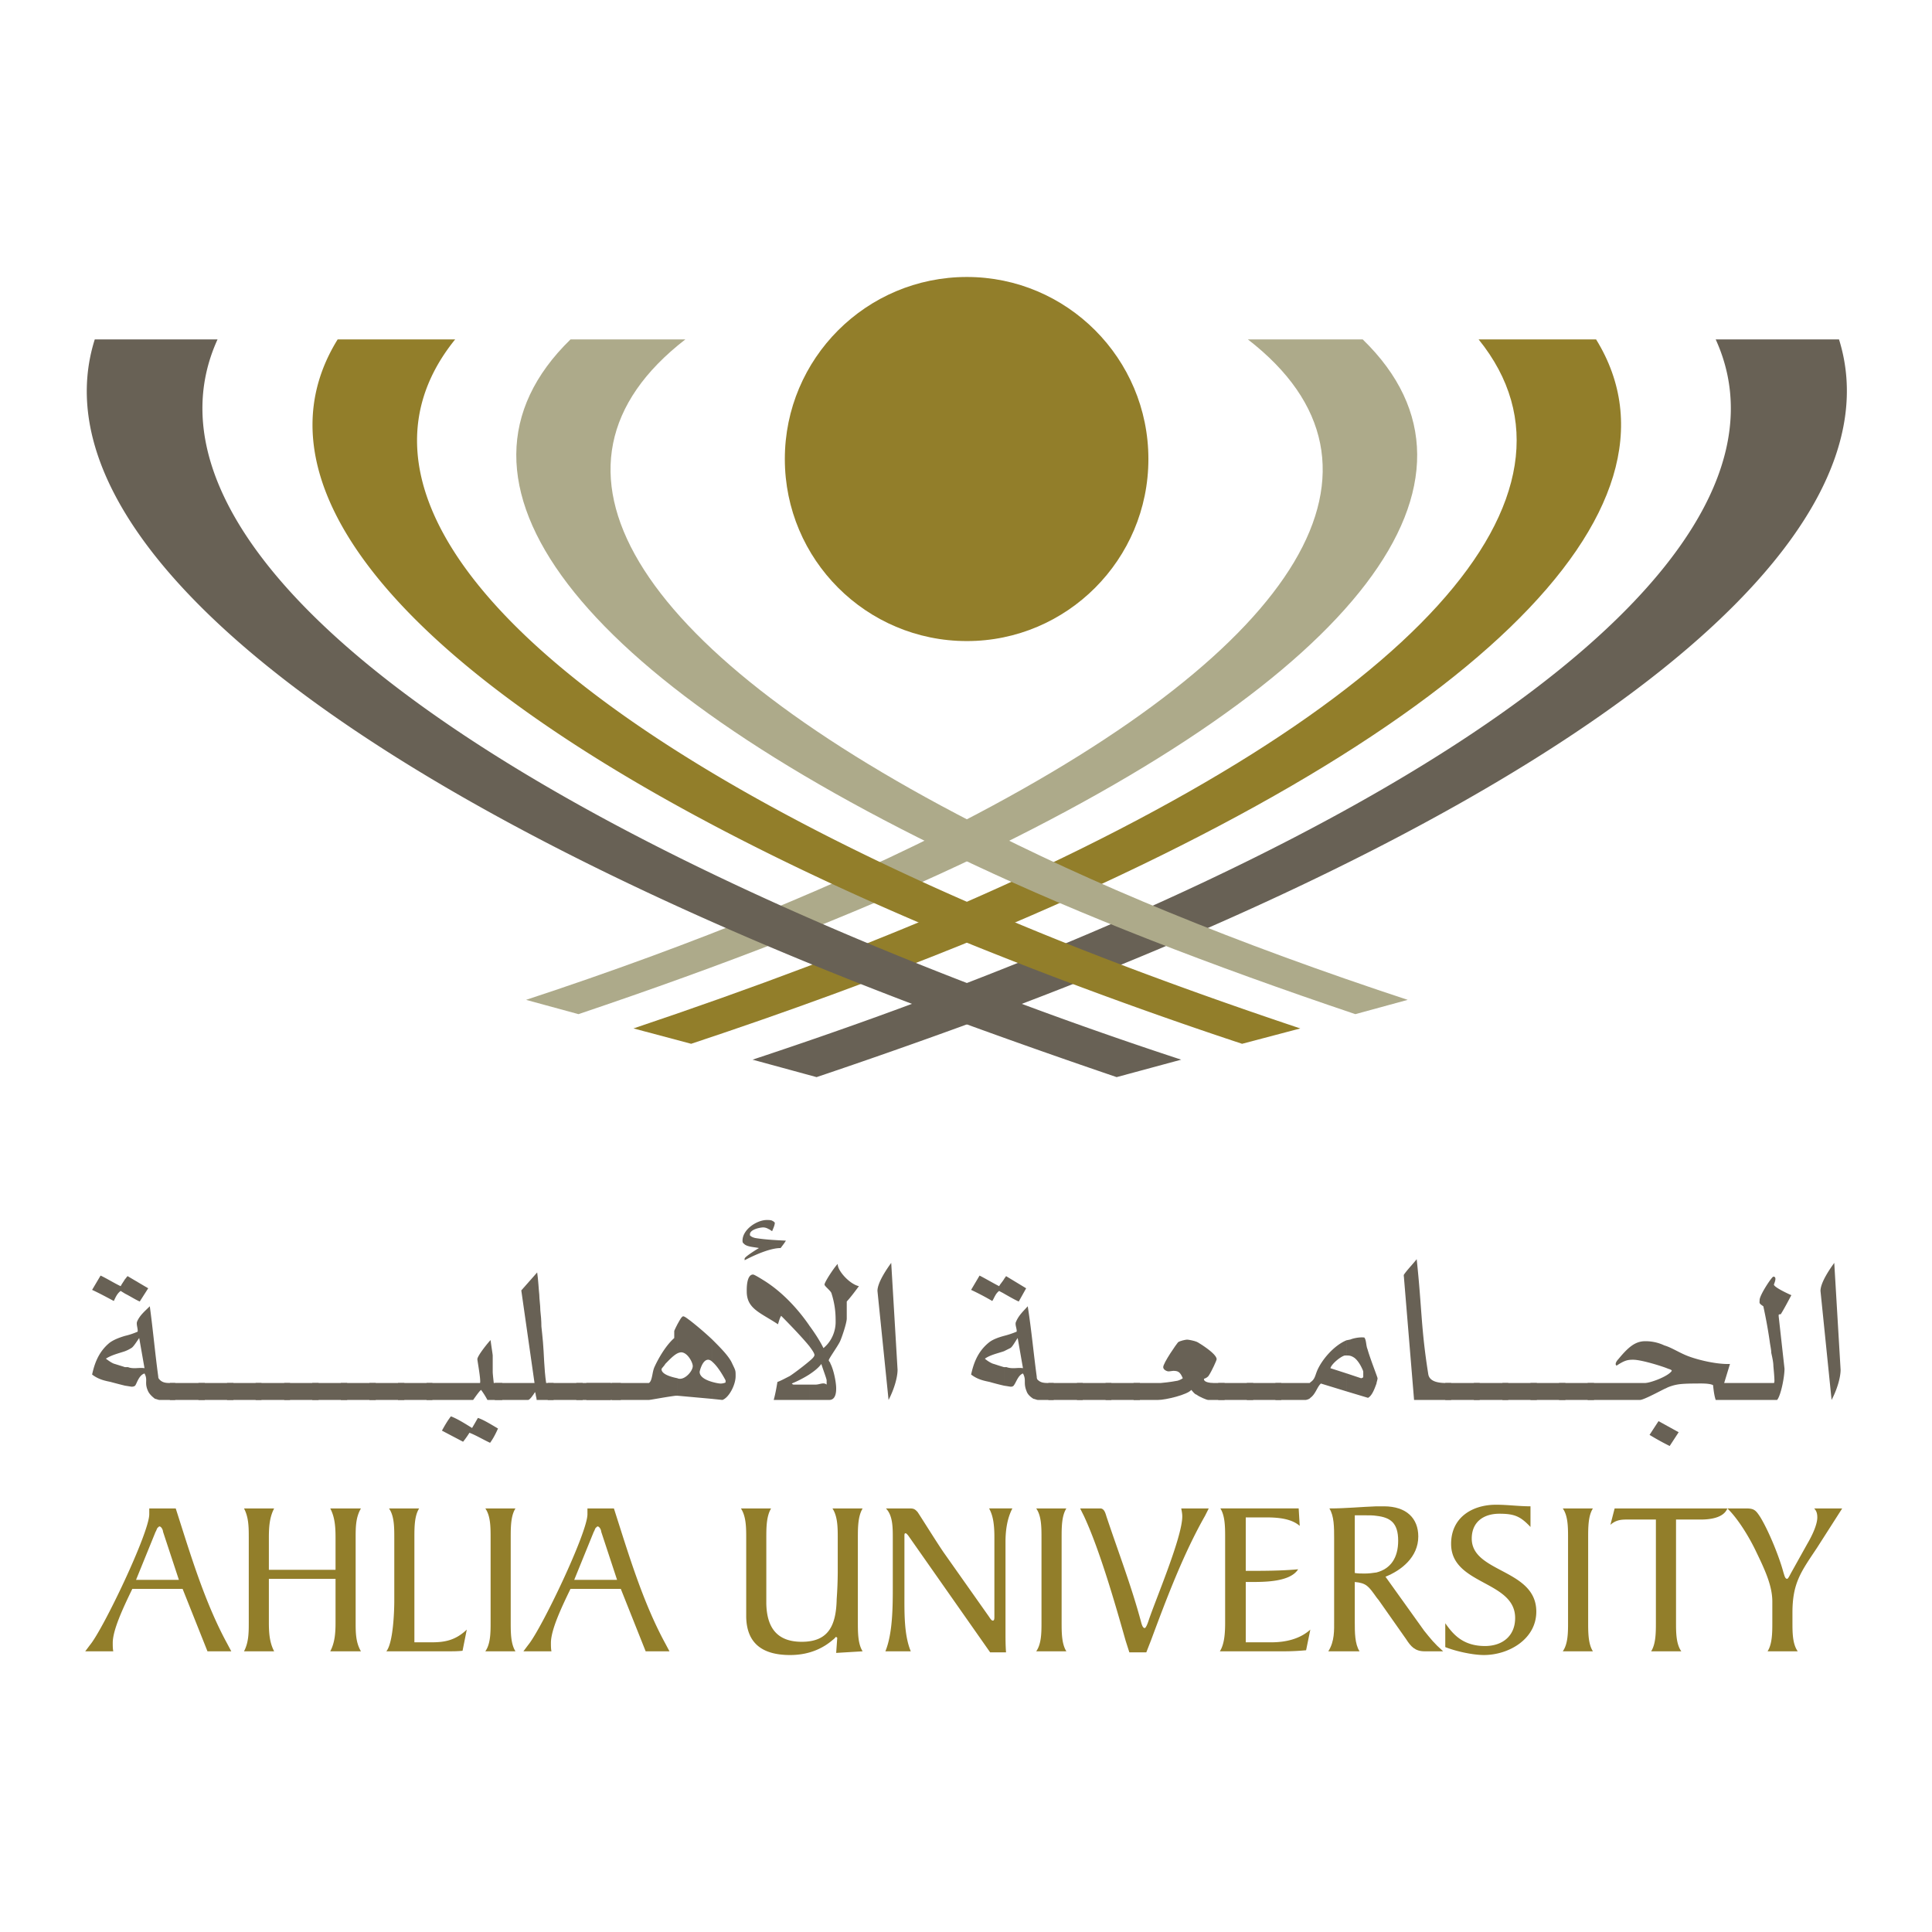 <svg xmlns="http://www.w3.org/2000/svg" width="2500" height="2500" viewBox="0 0 192.756 192.756"><g fill-rule="evenodd" clip-rule="evenodd"><path fill="#fff" d="M0 0h192.756v192.756H0V0z"/><path d="M183.479 33.864h-12.303c8.396 18.427-18.428 42.556-75.238 64.414-6.547 2.535-13.517 5.016-20.855 7.445l6.388 1.742a635.152 635.152 0 0 0 14.467-5.069c62.724-22.914 93.771-48.626 87.541-68.532z" fill="#686155"/><path d="M159.244 33.864h-11.721c12.512 15.47-6.23 36.589-51.585 56.336-9.715 4.225-20.645 8.343-32.735 12.407l5.755 1.532c9.715-3.222 18.744-6.547 26.98-9.874 51.056-20.855 73.759-43.452 63.306-60.401z" fill="#927e2a"/><path d="M135.959 33.864h-11.457c16.314 12.619 5.492 30.57-28.564 48.152-11.774 6.072-26.293 12.091-43.453 17.74l5.228 1.426c14.572-4.911 27.349-9.873 38.226-14.995 39.704-18.743 54.487-38.278 40.02-52.323z" fill="#adaa8a"/><path d="M21.704 33.864H9.454C3.171 53.77 34.27 79.482 96.994 102.396c4.647 1.69 9.452 3.38 14.415 5.069l6.441-1.742a426.252 426.252 0 0 1-20.856-7.445C40.183 76.42 13.308 52.291 21.704 33.864z" fill="#686155"/><path d="M45.41 33.864H33.688C23.181 50.813 45.938 73.41 96.994 94.266a450.984 450.984 0 0 0 26.928 9.874l5.809-1.532c-12.145-4.064-23.074-8.183-32.737-12.407C51.587 70.454 32.896 49.334 45.41 33.864z" fill="#927e2a"/><path d="M96.994 82.017C62.886 64.435 52.062 46.483 68.377 33.864H56.92c-14.414 14.044.317 33.58 40.074 52.323 10.877 5.122 23.655 10.084 38.227 14.995l5.227-1.426c-17.161-5.649-31.733-11.667-43.454-17.739z" fill="#adaa8a"/><path d="M17.849 157.624l-1.584-4.805c0-.158-.158-.527-.37-.527-.052 0-.167.18-.158.105-.105.158-.158.369-.211.422l-1.954 4.805h4.277zm-2.112.898h-2.534c-.95 1.953-1.954 4.118-1.954 5.385 0 .316 0 .581.053.845H8.504l.475-.634c1.32-1.584 5.913-11.193 5.913-13.041v-.58h2.641c1.425 4.435 2.851 9.292 5.121 13.463l.422.792H20.7l-2.481-6.229h-2.482v-.001zM61.566 157.624l-1.583-4.805c0-.158-.159-.527-.37-.527-.053 0-.168.18-.158.105-.106.158-.159.369-.211.422l-1.954 4.805h4.276zm-2.111.898H56.92c-.951 1.953-1.954 4.118-1.954 5.385 0 .316 0 .581.053.845h-2.798l.475-.634c1.32-1.584 5.914-11.193 5.914-13.041v-.58h2.64c1.426 4.435 2.851 9.292 5.122 13.463l.422.792h-2.375l-2.481-6.229h-2.483v-.001zM33.477 153.453c0-1.056-.052-2.06-.528-2.956h3.062c-.528.896-.528 1.9-.528 2.956v8.395c0 1.004 0 2.007.528 2.904h-3.062c.476-.897.528-1.9.528-2.904v-4.329h-6.652v4.329c0 1.004.053 2.007.528 2.904h-3.009c.476-.897.476-1.9.476-2.904v-8.395c0-1.056 0-2.06-.476-2.956h3.009c-.475.896-.528 1.9-.528 2.956v3.169h6.652v-3.169zM39.338 153.453c0-1.056 0-2.218-.528-2.956h3.01c-.476.738-.476 1.9-.476 2.956v10.401h1.689c1.268 0 2.376-.158 3.538-1.268l-.422 2.112c-.475.053-.95.053-1.373.053h-6.23c.687-.845.792-4.013.792-5.069v-6.229zM48.948 153.453c0-1.056 0-2.218-.528-2.956h3.009c-.475.738-.475 1.9-.475 2.956v8.395c0 1.004 0 2.165.475 2.904H48.42c.528-.739.528-1.9.528-2.904v-8.395zM86.065 150.497c-.476.791-.476 1.953-.476 2.956v8.395c0 1.004 0 2.165.476 2.904l-2.64.159.105-1.479c0-.053-.053-.105-.159-.105 0 0-.106.159-.264.265-.845.739-2.217 1.531-4.276 1.531-2.64 0-4.33-1.057-4.382-3.802v-7.867c0-1.003 0-2.165-.528-2.956h3.01c-.476.791-.476 1.953-.476 2.956V160c.053 2.376 1.056 3.802 3.537 3.802 2.64 0 3.433-1.584 3.485-4.277a40.55 40.55 0 0 0 .105-2.586v-3.485c0-1.003 0-2.165-.528-2.956h3.011v-.001zM88.335 164.752c.739-1.796.739-4.54.739-6.494v-4.805c0-1.056 0-2.27-.687-2.956h2.27c.422 0 .581 0 .898.369.422.634 1.9 3.009 2.587 4.012l4.435 6.284c.158.211.316.527.475.527s.158-.211.158-.422v-7.92c0-1.531-.211-2.271-.527-2.851h2.322c-.527 1.003-.686 2.217-.686 3.326v8.976c0 .739 0 1.373.053 2.059h-1.584l-8.183-11.669c-.106-.105-.159-.211-.265-.211s-.105.105-.105.316v5.756c0 1.795-.053 4.065.634 5.702h-2.534v.001zM103.91 153.453c0-1.056 0-2.218-.527-2.956h3.01c-.475.738-.475 1.9-.475 2.956v8.395c0 1.004 0 2.165.475 2.904h-3.01c.527-.739.527-1.9.527-2.904v-8.395zM112.676 164.857l-.371-1.161c-1.002-3.538-2.586-9.082-4.17-12.461l-.369-.738h2.006c.422 0 .529.527.633.845 1.162 3.483 2.482 6.916 3.432 10.453.107.423.213.635.371.635.105 0 .264-.37.369-.687.633-1.954 3.379-8.343 3.379-10.455 0-.264-.053-.527-.105-.791h2.746l-.371.738c-2.164 3.802-3.854 8.289-5.385 12.408l-.475 1.214h-1.69zM124.291 163.854h2.535c1.424 0 2.85-.316 3.906-1.268l-.422 2.06c-.58.053-1.32.105-2.166.105h-6.439c.475-.739.527-1.9.527-2.904v-8.395c0-1.056 0-2.218-.477-2.956h7.814l.105 1.742c-.791-.687-2.006-.846-3.326-.846h-2.059v5.333c1.689 0 3.537 0 5.227-.158-.793 1.267-3.326 1.267-4.699 1.267h-.527v6.02h.001zM144.195 161.954c.688.95 1.639 2.27 3.961 2.27 1.742 0 3.01-1.002 3.01-2.798 0-3.749-6.389-3.273-6.389-7.393 0-2.64 2.111-3.906 4.486-3.906 1.162 0 2.271.158 3.434.158v2.06c-1.004-1.057-1.584-1.32-3.115-1.32s-2.746.792-2.746 2.481c0 3.433 6.441 3.01 6.441 7.286 0 2.746-2.746 4.33-5.227 4.33-1.109 0-2.799-.37-3.855-.792v-2.376zM156.445 153.453c0-1.056 0-2.218-.527-2.956h3.008c-.475.738-.475 1.9-.475 2.956v8.395c0 1.004 0 2.165.475 2.904h-3.008c.527-.739.527-1.9.527-2.904v-8.395zM164.734 164.752c.475-.739.475-1.9.475-2.904v-10.242h-2.955c-.529 0-1.057.053-1.584.528l.422-1.637h11.246c-.369.95-1.742 1.108-2.641 1.108h-2.48v10.242c0 1.004 0 2.165.527 2.904h-3.01v.001zM176.35 164.752c.475-.739.475-1.9.475-2.904v-2.059c0-1.531-.686-3.062-1.582-4.911-.846-1.795-2.008-3.536-2.904-4.381h1.9c.793 0 .951.211 1.373.845.844 1.372 1.9 3.959 2.322 5.543.107.317.158.634.371.634.104 0 .264-.37.475-.739l1.531-2.746c.527-.896 1.002-1.953 1.002-2.64 0-.316-.051-.633-.316-.896h2.799l-2.533 3.959c-1.586 2.376-2.43 3.485-2.43 6.442v.949c0 1.004 0 2.165.527 2.904h-3.01z" fill="#927e2a"/><path d="M13.942 129.853c-.476-.211-.95-.528-1.479-.792v-1.427c.105-.104.159-.21.264-.316l2.059 1.215-.844 1.32zm-1.479 8.394v-1.848h.317c.211.105.581.105.686.105.159 0 .634-.053.951 0l-.528-3.01c-.264.369-.581.898-.792 1.004a3.45 3.45 0 0 1-.634.315v-1.53a7.027 7.027 0 0 0 1.268-.423c.053-.264-.159-.738-.053-1.003.264-.634.792-1.055 1.267-1.531.317 2.323.528 4.699.845 7.021 0 .055 0 .159.105.265.317.37.74.37 1.109.37h.475v1.689h-1.584c-.105 0-.316-.105-.422-.105-.211-.158-.528-.423-.687-.739-.422-.897 0-1.109-.369-1.796-.528.159-.74.898-.898 1.162-.053.105-.211.158-.37.158-.052.002-.316-.051-.686-.104zm0-9.186c-.158-.105-.264-.159-.422-.265-.37.265-.528.687-.687 1.004-.687-.369-1.479-.793-2.165-1.109l.845-1.426c.581.265 1.426.792 2.007 1.057.105-.212.264-.422.422-.688v1.427zm0 4.223v1.53c-.634.212-1.32.37-1.9.74.211.158.634.476.897.528.316.104.687.211 1.003.316v1.848a54.328 54.328 0 0 1-1.425-.369c-.476-.105-1.162-.211-1.849-.739.211-.951.581-2.218 1.743-3.168.423-.316 1.004-.528 1.531-.686z" fill="#686155"/><path fill="#686155" d="M16.952 137.983h3.485v1.69h-3.485v-1.69z"/><path fill="#686155" d="M19.802 137.983h3.485v1.69h-3.485v-1.69z"/><path fill="#686155" d="M22.654 137.983h3.431v1.69h-3.431v-1.69z"/><path fill="#686155" d="M25.504 137.983h3.433v1.69h-3.433v-1.69z"/><path fill="#686155" d="M28.356 137.983h3.432v1.69h-3.432v-1.69z"/><path fill="#686155" d="M31.154 137.983h3.485v1.69h-3.485v-1.69z"/><path fill="#686155" d="M34.005 137.983h3.485v1.69h-3.485v-1.69z"/><path fill="#686155" d="M36.857 137.983h3.484v1.69h-3.484v-1.69z"/><path fill="#686155" d="M39.708 137.983h3.432v1.69h-3.432v-1.69z"/><path d="M48.63 139.673a7.623 7.623 0 0 0-.633-1.003c-.159.105-.528.634-.792 1.003h-4.646v-1.689h5.332c.106-.265-.264-2.218-.264-2.377 0-.368 1.267-1.9 1.32-1.9.052.476.211 1.426.211 1.532v1.636c0 .158.053.634.105 1.109h.845v1.689H48.63zm.265 4.276c-.686-.316-1.373-.738-2.059-1.003a9.007 9.007 0 0 1-.634.897l-2.111-1.108c.264-.475.528-.95.897-1.426.687.264 1.425.738 2.111 1.161.158-.264.37-.633.581-1.002.528.157 1.373.686 2.006 1.056-.211.475-.475 1.003-.791 1.425z" fill="#686155"/><path d="M53.541 139.673c0-.211-.105-.422-.105-.634-.053 0 0-.053-.053-.159-.158.265-.527.793-.687.793H49.37v-1.689h3.96l-1.32-9.24 1.584-1.795c.105.686.158 1.795.211 2.218 0 .422.105 1.057.105 1.583.053.424.105 1.057.105 1.585.053.422.105 1.056.158 1.584.105 1.161.105 2.64.317 4.065h.739v1.689h-1.688z" fill="#686155"/><path fill="#686155" d="M54.65 137.983h3.484v1.69H54.65v-1.69z"/><path fill="#686155" d="M57.5 137.983h3.432v1.69H57.5v-1.69z"/><path fill="#686155" d="M58.503 137.983h3.433v1.69h-3.433v-1.69z"/><path d="M72.073 139.673l-1.003-.105v-1.689c.37.105.687.158.845.158.159 0 .37-.053.475-.105v-.212c-.053-.105-.686-1.319-1.32-1.848v-2.217c.792.791 1.531 1.53 1.901 2.217.422.898.422.792.422 1.426 0 .896-.686 2.164-1.32 2.375zm-1.003-.106l-3.484-.316v-1.743a.561.561 0 0 0 .264.054c.581 0 1.267-.792 1.267-1.268 0-.369-.527-1.373-1.161-1.373a.994.994 0 0 0-.37.105v-2.903c.211-.37.422-.792.581-.792.159 0 .528.316.687.422a32.183 32.183 0 0 1 2.217 1.901v2.217c-.158-.158-.316-.21-.422-.21-.581 0-.845 1.161-.845 1.213 0 .529.687.845 1.267 1.004v1.689h-.001zm-3.485-.316h-.159c-.897.105-2.534.422-2.692.422h-3.696v-1.689h3.696c.369-.211.316-1.109.581-1.637.264-.581 1.003-2.007 1.954-2.852v-.687c0-.053.158-.369.317-.686v2.903c-.422.212-.898.739-1.215 1.057-.105.211-.369.422-.369.527 0 .528 1.056.793 1.584.897v1.745h-.001zM77.881 124.519c-1.003 0-2.481.635-3.59 1.216v-.159c0-.158.898-.739 1.426-1.057-.423-.104-1.267-.104-1.531-.475-.053 0-.105-.104-.105-.264 0-1.109 1.425-2.06 2.429-2.06.158 0 .475 0 .581.105.053 0 .158.106.211.159 0 .264-.159.581-.264.845-.053 0-.211-.159-.37-.212a1.022 1.022 0 0 0-.528-.157c-.317 0-1.32.21-1.32.686v.105c.159.159.317.212.528.265.95.158 2.006.211 3.062.264-.16.264-.37.529-.529.739zM84.481 129.853v1.689c0 .475-.528 2.006-.687 2.322-.264.529-1.108 1.69-1.108 1.849 0 .105.158.212.158.317.316.58.581 1.848.581 2.481 0 .264 0 1.161-.687 1.161h-2.007v-1.531h.634c.423 0 .792-.264 1.109 0v-.423c0-.157-.37-1.108-.528-1.636-.317.422-.74.739-1.215 1.056v-1.32c.317-.264.528-.475.528-.634 0-.158-.211-.475-.528-.897v-2.059c.581.792 1.057 1.53 1.426 2.271.897-.74 1.214-1.795 1.214-2.588 0-.633 0-1.584-.422-2.904-.105-.264-.687-.686-.687-.844 0-.264 1.056-1.849 1.32-2.059-.053.633 1.161 2.005 2.112 2.217-.316.422-.738 1.003-1.213 1.532zm-3.749 9.82h-3.538c.159-.58.264-1.161.37-1.795.317-.105.792-.37 1.215-.581.264-.158 1.267-.897 1.953-1.479v1.32c-.581.369-1.214.686-1.742.897.053 0 .053.105.211.105h1.531v1.533zm0-5.386c-.95-1.162-2.746-2.956-2.798-3.009-.158.264-.211.527-.316.845-1.742-1.161-3.115-1.531-3.115-3.274 0-.158-.053-1.689.633-1.689.106 0 .634.316 1.057.581 1.794 1.108 3.378 2.799 4.54 4.488v2.058h-.001zM88.652 139.673l-1.108-10.877c0-.845.95-2.217 1.373-2.798l.633 10.665c-.001.792-.37 2.007-.898 3.01zM101.641 129.853c-.475-.211-1.004-.528-1.479-.792v-1.427c.053-.104.158-.21.211-.316l2.006 1.215-.738 1.32zm-1.479 8.394v-1.848h.264c.264.105.58.105.74.105.158 0 .58-.053.896 0l-.527-3.01c-.264.369-.529.898-.74 1.004l-.633.315v-1.53a8.81 8.81 0 0 0 1.268-.423c.053-.264-.211-.738-.053-1.003.264-.634.738-1.055 1.16-1.531.369 2.323.582 4.699.898 7.021 0 .055 0 .159.053.265.316.37.738.37 1.162.37h.475v1.689h-1.584c-.105 0-.316-.105-.422-.105-.264-.158-.582-.423-.688-.739-.369-.897 0-1.109-.369-1.796-.475.159-.686.898-.896 1.162-.055.105-.16.158-.318.158-.053.002-.317-.051-.686-.104zm0-9.186c-.158-.105-.316-.159-.475-.265-.371.265-.477.687-.688 1.004a26.517 26.517 0 0 0-2.112-1.109l.844-1.426c.529.265 1.426.792 1.955 1.057.105-.212.316-.422.475-.688v1.427h.001zm0 4.223v1.53c-.633.212-1.373.37-1.9.74.158.158.633.476.896.528.316.104.635.211 1.004.316v1.848a27.166 27.166 0 0 1-1.426-.369c-.475-.105-1.162-.211-1.848-.739.211-.951.581-2.218 1.743-3.168.369-.316.951-.528 1.531-.686z" fill="#686155"/><path fill="#686155" d="M104.598 137.983h3.431v1.69h-3.431v-1.69z"/><path fill="#686155" d="M107.447 137.983h3.434v1.69h-3.434v-1.69z"/><path fill="#686155" d="M110.301 137.983h3.429v1.69h-3.429v-1.69z"/><path d="M120.543 139.673c-.158 0-.898-.316-1.162-.528-.211-.052-.371-.316-.527-.475-.371.475-2.535 1.003-3.328 1.003h-2.428v-1.689h2.693c.105 0 1.055-.105 1.584-.211.105 0 .422-.105.633-.265-.264-.634-.475-.738-.951-.738-.105 0-.316.053-.475.053s-.527-.159-.527-.423c0-.423 1.371-2.376 1.479-2.481.211-.159.791-.264.898-.264.156 0 .686.104.949.21.053 0 2.006 1.162 2.006 1.742 0 .106-.475 1.163-.791 1.638-.053.104-.264.264-.475.317v.052c0 .265.527.37 1.002.37h1.057v1.689h-1.637z" fill="#686155"/><path fill="#686155" d="M121.545 137.983h3.486v1.69h-3.486v-1.69z"/><path fill="#686155" d="M124.396 137.983h3.432v1.69h-3.432v-1.69z"/><path d="M137.332 138.036c-.158.422-.422 1.215-.846 1.426l-2.111-.634v-1.796l1.426.476a.41.41 0 0 0 .211-.104v-.529c0-.104-.105-.316-.211-.527-.158-.316-.475-.792-.791-.951a1.026 1.026 0 0 0-.529-.157h-.105v-1.532c.105 0 .211-.052.318-.052.369-.159 1.002-.265 1.424-.212.213.264.158.792.318 1.162.264.95 1.002 2.799 1.002 2.903 0 .158-.106.422-.106.527zm-2.957.792l-2.588-.792c-.369.316-.525 1.057-1.055 1.426-.053.105-.369.211-.475.211h-3.01v-1.689h3.379c.105 0 .105-.105.158-.105.369-.265.422-.581.58-1.004.422-1.108 1.689-2.64 3.01-3.168v1.532h-.211c-.422.105-1.32.845-1.426 1.267l1.637.527v1.795h.001zM141.082 139.673l-1.004-12.144c0-.159-.053-.265 0-.37.369-.527.896-1.055 1.266-1.53.529 4.963.424 6.916 1.162 11.51.158.792 1.215.845 1.848.845h.424v1.689h-3.696z" fill="#686155"/><path fill="#686155" d="M144.195 137.983h3.432v1.69h-3.432v-1.69z"/><path fill="#686155" d="M147.047 137.983h3.432v1.69h-3.432v-1.69z"/><path fill="#686155" d="M149.898 137.983h3.432v1.69h-3.432v-1.69z"/><path fill="#686155" d="M152.697 137.983h3.485v1.69h-3.485v-1.69z"/><path fill="#686155" d="M155.547 137.983h3.486v1.69h-3.486v-1.69z"/><path d="M177.67 131.119s-.158 0-.211.054v.158l.582 5.227c0 .846-.371 2.693-.74 3.115h-6.125c-.158-.476-.211-1.003-.264-1.479-.422-.211-1.373-.158-1.9-.158-.107 0-1.162 0-1.689.105-.316.053-.846.211-1.109.37-.105 0-2.166 1.161-2.588 1.161h-5.227v-1.689h5.703c.58 0 2.375-.687 2.691-1.214 0-.106-.209-.159-.369-.212-.475-.211-2.639-.896-3.484-.896-.527 0-.846.052-1.637.58 0 0-.105 0-.105-.158s.158-.37.264-.477c1.002-1.213 1.689-1.794 2.693-1.794a4.38 4.38 0 0 1 1.9.422c.738.211 1.584.792 2.48 1.109 1.004.369 2.799.792 4.066.739l-.58 1.9h4.91c.158 0 .053-.105.105-.159 0-.421-.053-.95-.105-1.53 0-.369-.107-.846-.211-1.32 0-.317-.105-.739-.158-1.161a48.927 48.927 0 0 0-.635-3.485c-.475-.316-.369-.316-.369-.634 0-.475 1.215-2.323 1.373-2.323.422 0 .053.739.053.793 0 .264 1.479.95 1.742 1.056-.318.581-.634 1.214-1.056 1.9zm-11.086 13.148a26.41 26.41 0 0 1-2.008-1.109l.896-1.372 2.008 1.108-.896 1.373zM182.738 139.673l-1.107-10.877c0-.845.949-2.217 1.373-2.798l.633 10.665c0 .792-.369 2.007-.899 3.01z" fill="#686155"/><path d="M114.576 45.797c0 10.032-8.131 18.163-18.11 18.163-10.031 0-18.163-8.131-18.163-18.163s8.131-18.163 18.163-18.163c9.979 0 18.11 8.131 18.11 18.163zM142.084 162.693c.686.845.951 1.214 1.9 2.059h-1.848c-.951 0-1.373-.475-1.848-1.214l-2.746-3.907c-.105-.106-.158-.211-.211-.265-.791-1.108-1.002-1.425-2.164-1.531v4.013c0 1.004 0 2.165.475 2.904h-3.115c.635-1.004.58-2.111.58-3.062v-8.236c0-1.056 0-2.218-.475-2.956 1.637 0 3.168-.158 4.699-.212h.74c2.27 0 3.432 1.215 3.432 3.009 0 2.061-1.689 3.38-3.273 4.014l3.854 5.384zm-4.752-5.808c1.426-.369 2.164-1.479 2.164-3.168 0-1.794-.791-2.323-2.164-2.481-.316-.052-.688-.052-1.107-.052h-1.057v5.755c.316.053.633.053 1.002.053.424-.001.793-.054 1.162-.107z" fill="#927e2a"/></g></svg>